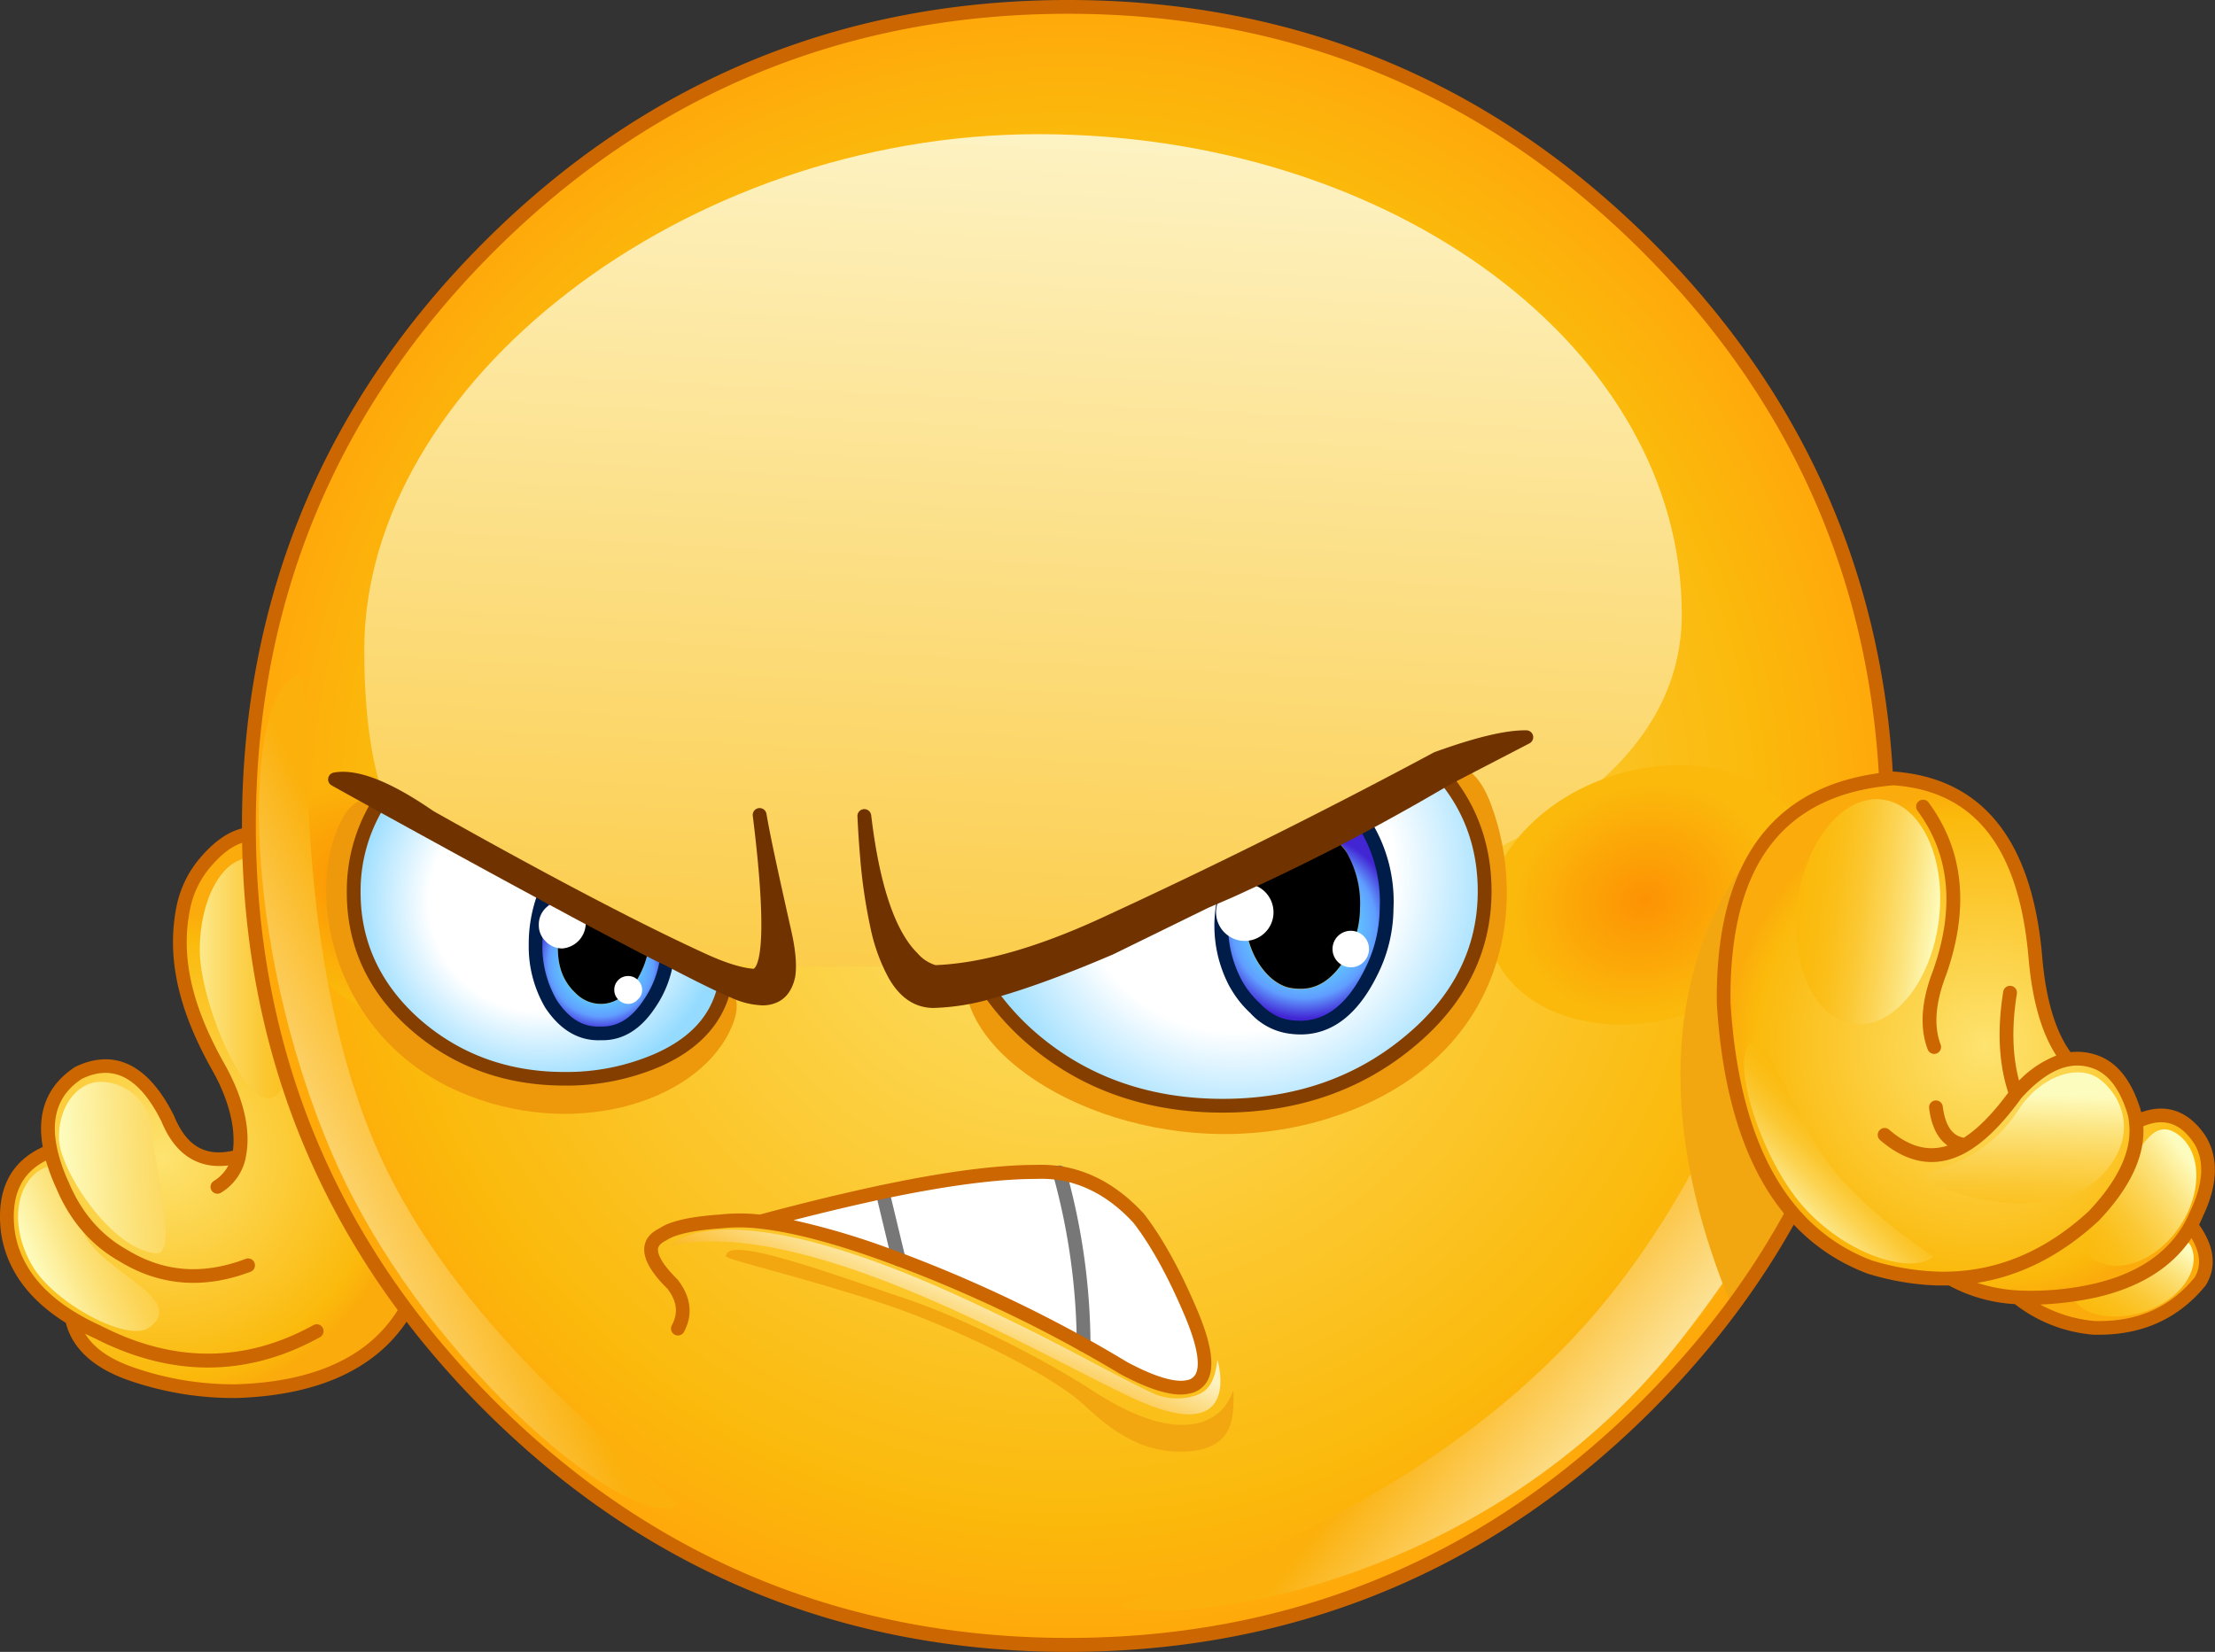 <svg xmlns="http://www.w3.org/2000/svg" xmlns:xlink="http://www.w3.org/1999/xlink" width="670.28" height="500" viewBox="0 0 670.28 500">
  <rect x="0" y="0" width="670.28" height="500" fill="#333333" stroke="none"/>
  <defs>
    <style>
      .cls-1 {
        fill: url(#New_Gradient_Swatch_6);
      }

      .cls-2 {
        fill: url(#linear-gradient);
      }

      .cls-3 {
        fill: url(#linear-gradient-2);
      }

      .cls-4 {
        fill: #c60;
      }

      .cls-5 {
        fill: url(#radial-gradient);
      }

      .cls-6 {
        fill: url(#linear-gradient-3);
      }

      .cls-7 {
        fill: url(#radial-gradient-2);
      }

      .cls-8 {
        fill: url(#radial-gradient-3);
      }

      .cls-9 {
        fill: url(#linear-gradient-4);
      }

      .cls-10 {
        fill: url(#radial-gradient-4);
      }

      .cls-11 {
        fill: url(#radial-gradient-5);
      }

      .cls-12 {
        fill: #f2a711;
      }

      .cls-13 {
        fill: url(#radial-gradient-6);
      }

      .cls-14 {
        fill: url(#radial-gradient-7);
      }

      .cls-15 {
        fill: url(#radial-gradient-8);
      }

      .cls-16 {
        fill: #fff;
      }

      .cls-17 {
        fill: url(#radial-gradient-9);
      }

      .cls-18 {
        fill: #001c49;
      }

      .cls-19 {
        fill: #777;
      }

      .cls-20 {
        fill: #843f00;
      }

      .cls-21 {
        fill: #4d2702;
      }

      .cls-22 {
        fill: #703300;
      }

      .cls-23 {
        fill: url(#New_Gradient_Swatch_6-2);
      }

      .cls-24 {
        fill: url(#linear-gradient-5);
      }

      .cls-25 {
        fill: url(#linear-gradient-6);
      }

      .cls-26 {
        fill: url(#linear-gradient-7);
      }

      .cls-27 {
        fill: url(#linear-gradient-8);
      }

      .cls-28 {
        fill: url(#linear-gradient-9);
      }

      .cls-29 {
        fill: url(#linear-gradient-10);
      }

      .cls-30 {
        fill: url(#linear-gradient-11);
      }

      .cls-31 {
        fill: url(#linear-gradient-12);
      }
    </style>
    <radialGradient id="New_Gradient_Swatch_6" data-name="New Gradient Swatch 6" cx="49.03" cy="350.19" r="74.4" gradientUnits="userSpaceOnUse">
      <stop offset="0" stop-color="#fde370"/>
      <stop offset="0.9" stop-color="#fbb90b"/>
      <stop offset="1" stop-color="#fbab0b"/>
    </radialGradient>
    <linearGradient id="linear-gradient" x1="52.39" y1="296.09" x2="101.03" y2="296.09" gradientUnits="userSpaceOnUse">
      <stop offset="0" stop-color="#fdfcbf"/>
      <stop offset="0.07" stop-color="#fdf4aa"/>
      <stop offset="0.23" stop-color="#fce27a"/>
      <stop offset="0.4" stop-color="#fcd352"/>
      <stop offset="0.56" stop-color="#fbc833"/>
      <stop offset="0.71" stop-color="#fbc01d"/>
      <stop offset="0.86" stop-color="#fbbb10"/>
      <stop offset="1" stop-color="#fbb90b"/>
    </linearGradient>
    <linearGradient id="linear-gradient-2" x1="892.26" y1="496.5" x2="958.02" y2="496.5" gradientTransform="translate(-1005.62 286.77) rotate(-23.53)" xlink:href="#linear-gradient"/>
    <radialGradient id="radial-gradient" cx="323.22" cy="250" r="247.91" gradientUnits="userSpaceOnUse">
      <stop offset="0" stop-color="#fde370"/>
      <stop offset="0.85" stop-color="#fbb90b"/>
      <stop offset="1" stop-color="#ffa80b"/>
    </radialGradient>
    <linearGradient id="linear-gradient-3" x1="2061.96" y1="4303.5" x2="2159.32" y2="4303.5" gradientTransform="matrix(-0.54, -0.43, 0.62, -0.78, -1048.26, 4678.32)" gradientUnits="userSpaceOnUse">
      <stop offset="0" stop-color="#fdf2c2"/>
      <stop offset="1" stop-color="#fbb00b"/>
    </linearGradient>
    <radialGradient id="radial-gradient-2" cx="-887.45" cy="181.88" r="39.74" gradientTransform="matrix(0, 1, -0.86, 0, 282.71, 1139.42)" gradientUnits="userSpaceOnUse">
      <stop offset="0" stop-color="#fd9203"/>
      <stop offset="0.6" stop-color="#fca908"/>
      <stop offset="1" stop-color="#fbb90b"/>
    </radialGradient>
    <radialGradient id="radial-gradient-3" cx="-823.17" cy="256.62" r="55.51" gradientTransform="matrix(0.9, 0.44, -0.39, 0.78, 999.7, 437.59)" gradientUnits="userSpaceOnUse">
      <stop offset="0" stop-color="#fde370"/>
      <stop offset="0.9" stop-color="#fbb90b"/>
      <stop offset="1" stop-color="#ed990b"/>
    </radialGradient>
    <linearGradient id="linear-gradient-4" x1="317.42" y1="41.67" x2="296.92" y2="431.03" gradientUnits="userSpaceOnUse">
      <stop offset="0" stop-color="#fdf2c2"/>
      <stop offset="1" stop-color="#fbb90b"/>
    </linearGradient>
    <radialGradient id="radial-gradient-4" cx="1214.49" cy="55.89" r="39.74" gradientTransform="matrix(1, 0, 0, 0.86, -718.26, 220.94)" xlink:href="#radial-gradient-2"/>
    <radialGradient id="radial-gradient-5" cx="1164.01" cy="614.3" r="62.03" gradientTransform="matrix(0.94, -0.35, 0.39, 1.04, -965.08, 28.8)" xlink:href="#radial-gradient-3"/>
    <radialGradient id="radial-gradient-6" cx="394.6" cy="280.27" r="28.04" gradientUnits="userSpaceOnUse">
      <stop offset="0" stop-color="#60dbff"/>
      <stop offset="0.25" stop-color="#60d8ff"/>
      <stop offset="0.43" stop-color="#60cfff"/>
      <stop offset="0.58" stop-color="#60c0ff"/>
      <stop offset="0.72" stop-color="#60aaff"/>
      <stop offset="0.78" stop-color="#609dff"/>
      <stop offset="1" stop-color="#4226d4"/>
    </radialGradient>
    <radialGradient id="radial-gradient-7" cx="163.07" cy="272.81" r="57.19" gradientUnits="userSpaceOnUse">
      <stop offset="0.58" stop-color="#fff"/>
      <stop offset="1" stop-color="#94dbff"/>
    </radialGradient>
    <radialGradient id="radial-gradient-8" cx="373.83" cy="264.2" r="82.99" xlink:href="#radial-gradient-7"/>
    <radialGradient id="radial-gradient-9" cx="181.91" cy="291.75" r="20.46" xlink:href="#radial-gradient-6"/>
    <radialGradient id="New_Gradient_Swatch_6-2" cx="600.9" cy="316.74" r="78.4" xlink:href="#New_Gradient_Swatch_6"/>
    <linearGradient id="linear-gradient-5" x1="663.56" y1="352.49" x2="626.59" y2="379.53" xlink:href="#linear-gradient"/>
    <linearGradient id="linear-gradient-6" x1="1371.89" y1="549.37" x2="1342.99" y2="570.5" gradientTransform="translate(-821.46 311.04) rotate(-19.4)" xlink:href="#linear-gradient"/>
    <linearGradient id="linear-gradient-7" x1="67.71" y1="367.13" x2="136.99" y2="334.94" gradientTransform="matrix(1, 0, 0, 1, 0, 0)" xlink:href="#linear-gradient-3"/>
    <linearGradient id="linear-gradient-8" x1="601.02" y1="5224.33" x2="644.13" y2="5224.33" gradientTransform="matrix(0, -1, 0.82, 0, -3732.82, 898.72)" xlink:href="#linear-gradient"/>
    <linearGradient id="linear-gradient-9" x1="-680.19" y1="666.1" x2="-653.05" y2="707.57" gradientTransform="matrix(0.82, 0.58, -0.58, 0.82, 1552.95, 179.03)" xlink:href="#linear-gradient"/>
    <linearGradient id="linear-gradient-10" x1="538.87" y1="366.68" x2="562.24" y2="343.16" xlink:href="#linear-gradient"/>
    <linearGradient id="linear-gradient-11" x1="123.6" y1="-6.52" x2="215.88" y2="-6.52" gradientTransform="matrix(1, -0.05, 0.04, 0.86, -104.91, 365.94)" xlink:href="#linear-gradient"/>
    <linearGradient id="linear-gradient-12" x1="290.73" y1="387.52" x2="281.1" y2="411.42" gradientTransform="matrix(1, 0, 0, 1, 0, 0)" xlink:href="#linear-gradient-3"/>
  </defs>
  <title>YCUZD_221227_4867_angryAsset 1</title>
  <g id="Layer_2" data-name="Layer 2">
    <g id="Layer_1-2" data-name="Layer 1">
      <g>
        <path class="cls-1" d="M83.74,254.46q-10.84-6.21-21.68,6.62a30,30,0,0,0-6.51,13.25q-5.14,24.41,10.6,48.79Q74.4,340.21,72.3,350q-15.16,4.18-21.57-11.33-10.77-21.75-26.86-14-12.1,7.9-8.55,23.73-15.16,5.93-13,24.33,2.37,16,19.39,26.26,2.46,11.69,18.79,17.11a93.68,93.68,0,0,0,31,4.94q37.33-1.17,51.08-24.09l5.42-9.76Q91.26,329.64,83.74,254.46Z"/>
        <path class="cls-2" d="M90.91,287.42c0,15.29-1.27,45-9.68,45s-20.77-29.74-20.77-45,6.82-27.69,15.23-27.69S90.91,272.13,90.91,287.42Z"/>
        <path class="cls-3" d="M25.34,373.14c5.18,11.9,31.47,19.71,20,28.57-6.48,5-29.12-7.39-35.6-18.64-7.76-13.48-4-26.21,3.52-29.48S20.16,361.25,25.34,373.14Z"/>
        <path class="cls-4" d="M71.52,423.15a96.58,96.58,0,0,1-31.72-5.06c-11.15-3.7-17.84-9.66-19.88-17.69C8.5,393.27,1.9,384.07.3,373.05-1.22,360.4,3,351.71,12.94,347.16c-1.89-10.59,1.4-18.74,9.79-24.22,8.41-4.08,20.21-4.71,29.93,14.79,3.73,9.11,9.39,12.45,17.82,10.56.79-5.93-.67-14.41-6.2-24.26C54.68,307,50,290.65,53.51,273.9a32.34,32.34,0,0,1,7-14.17c7.94-9.38,16.12-11.77,24.32-7.08a2.1,2.1,0,0,1,1,1.6c5,49.55,19.72,93.91,43.89,131.84a2.06,2.06,0,0,1,.06,2.13L124.35,398C114.81,413.9,97,422.35,71.52,423.15ZM25.76,403.68c2.71,4.49,7.79,7.94,15.39,10.46A92.11,92.11,0,0,0,71.46,419c23.94-.75,40.55-8.51,49.28-23.08l4.79-8.61c-24-38-38.67-82.19-43.75-131.5-6-2.89-11.91-.72-18.13,6.65a28,28,0,0,0-6.06,12.34C54.3,290.39,58.74,305.69,67.91,322c6.6,11.75,7.94,21.34,6.44,28.39l0,.1A16.18,16.18,0,0,1,66.9,361a2.08,2.08,0,1,1-2.22-3.52,12.17,12.17,0,0,0,4.44-4.73c-9.22,1.17-16.19-3.35-20.26-13.32-6.61-13.25-14.5-17.52-24.08-12.89-7.1,4.66-9.6,11.71-7.43,21.4h0a51,51,0,0,0,3.48,10c3.82,9.06,9.68,15.86,17.44,20.24,11.25,6.9,23.06,7.81,36.18,2.82a2.09,2.09,0,0,1,1.48,3.9c-14.21,5.4-27.59,4.35-39.78-3.12-8.52-4.82-15-12.29-19.14-22.17a59.24,59.24,0,0,1-3.11-8.32c-7.61,3.86-10.71,10.81-9.46,21.17,1.44,9.91,7.63,18.27,18.4,24.79l0,0a69,69,0,0,0,7.64,4C52.57,412.64,74.24,412.53,95,401a2.09,2.09,0,0,1,2,3.65C75,416.89,52,417,28.7,405.09Q27.2,404.42,25.76,403.68Z"/>
        <path class="cls-5" d="M498.5,74.73a274.26,274.26,0,0,0-21.08-19q-66-53.61-154.2-53.6Q220.59,2.09,148,74.73T75.31,250q0,102.63,72.64,175.28t175.27,72.64q88.17,0,154.2-53.61a276.19,276.19,0,0,0,21.08-19Q571.13,352.64,571.14,250T498.5,74.73Z"/>
        <path class="cls-6" d="M487.17,392.16c56.74-71,58.53-157.2,75.18-143.9s1.39,88.33-55.35,159.35-146.77,84.81-168.07,78.64C335.41,485.23,430.43,463.17,487.17,392.16Z"/>
        <ellipse class="cls-7" cx="130.03" cy="273.58" rx="37.67" ry="50.48" transform="translate(-172.69 262.67) rotate(-62.51)"/>
        <path class="cls-8" d="M220.7,312.37c-10.8,21.8-48.17,32.78-81.9,18-38.34-16.79-46.5-59.88-35.69-81.68s32.11,13.28,65.1,29.63S231.51,290.57,220.7,312.37Z"/>
        <path class="cls-9" d="M508.92,185.93c0,80.28-147.17,106.68-254.69,106.68s-144-15.74-144-96,96.5-156,204-156S508.92,105.66,508.92,185.93Z"/>
        <ellipse class="cls-10" cx="498.31" cy="268.15" rx="50.48" ry="37.67" transform="matrix(0.95, -0.32, 0.32, 0.95, -59.94, 175.57)"/>
        <path class="cls-11" d="M451.1,243.23c12.11,32,3.94,79.23-50.15,95.61-46.69,14.14-97.16-8-107.17-33.58-4.67-11.94,1-6.24,9.89-9.89,14.87-6.08,42-17.37,67.79-27.15C412.78,252.58,439,211.25,451.1,243.23Z"/>
        <path class="cls-12" d="M530.38,258.69s-44.52,44.81-6.47,136.37l24.31-36.49Z"/>
        <path class="cls-13" d="M407.43,257.83V258a30.87,30.87,0,0,1,4.09,17,29.35,29.35,0,0,1-5.42,16.74l.12-.24q-5.42,7.95-12.77,7.83a16.35,16.35,0,0,1-4-.48c-3.29-1.05-6.19-3.49-8.68-7.35a25.39,25.39,0,0,1-3.61-10.12,33.44,33.44,0,0,1,.72-14.33c-2.33,1.12-4.66,2.21-7,3.25a36.76,36.76,0,0,0,2.89,27.1,18.85,18.85,0,0,0,1.08,1.93,30.13,30.13,0,0,0,4.94,5.9,17.42,17.42,0,0,0,10.84,5.67q15,2,24.1-16.51a42.32,42.32,0,0,0,4.81-19.27A43.91,43.91,0,0,0,413,249.52q-4.34,2.43-8.8,4.7a19,19,0,0,1,3.26,3.61Z"/>
        <path class="cls-14" d="M166.74,303.85A34.26,34.26,0,0,1,162,286a41.74,41.74,0,0,1,2.77-15.3q-21.63-11.66-50.35-27.59a50.5,50.5,0,0,0-7.47,27q0,23.37,18.55,39.87,18.79,16.5,45.18,16.51a67.75,67.75,0,0,0,28.3-5.79q16.75-7.38,20.12-21.92-6.49-3-17.34-8.67a31.28,31.28,0,0,1-5.31,13.73q-6.13,9.27-14.81,8.91Q172.88,313.12,166.74,303.85Z"/>
        <path class="cls-15" d="M413,249.52a43.91,43.91,0,0,1,6.62,25.54,42.32,42.32,0,0,1-4.81,19.27q-9.11,18.48-24.1,16.51a17.42,17.42,0,0,1-10.84-5.67,30.13,30.13,0,0,1-4.94-5.9,18.85,18.85,0,0,1-1.08-1.93,36.76,36.76,0,0,1-2.89-27.1q-3,1.31-6,2.53Q350.46,279.91,336,287q-21.83,9.36-36.5,13.25a75.43,75.43,0,0,0,14.34,15.42q23.25,19,56.13,19t56-19q23.25-18.9,23.25-45.89,0-19.59-11.69-34Q425.31,243,413,249.52Z"/>
        <path class="cls-16" d="M327.92,407.09q6,3.36,11.93,6.86,13.38,7.2,19.63,5.78,9.66-1.91.73-22.76-7.51-17.66-15.54-28.07-10.69-11.73-24-13.85a197,197,0,0,1,7.23,52Zm-57-26.27c.37.13.69.25,1,.37l-4.82-20.36q-16.51,3.48-37,8.91,16,1.81,40.84,11.08Zm49.75-25.77a47,47,0,0,0-7.47-.37q-16.8-.06-46.13,6.15l4.82,20.36a414.39,414.39,0,0,1,56,25.9,197,197,0,0,0-7.23-52Z"/>
        <path class="cls-17" d="M171.2,274.21a.23.23,0,0,1,0-.12c-2.07-1-4.19-2.17-6.39-3.37h0A41.74,41.74,0,0,0,162,286a34.26,34.26,0,0,0,4.7,17.83q6.15,9.27,14.94,8.91,8.67.36,14.81-8.91a31.28,31.28,0,0,0,5.31-13.73c-1.57-.7-3.41-1.63-5.55-2.78A28.2,28.2,0,0,1,192,297.7l.12-.24q-4.46,6.39-10.36,6.39a10.68,10.68,0,0,1-7.71-3.37Q165.3,292.27,171.2,274.21Z"/>
        <path class="cls-18" d="M182.33,314.86h-.74c-6.44.19-12.08-3.05-16.59-9.85a36.49,36.49,0,0,1-5-19,43.92,43.92,0,0,1,2.89-16,2.09,2.09,0,0,1,3.92,1.44A39.74,39.74,0,0,0,164.13,286a32.31,32.31,0,0,0,4.39,16.79c3.65,5.52,7.9,8.17,13.07,7.92,5.19.22,9.47-2.4,13.16-8a29.36,29.36,0,0,0,5-12.9,2.08,2.08,0,1,1,4.11.65,33.28,33.28,0,0,1-5.67,14.64C193.9,311.55,188.55,314.86,182.33,314.86Z"/>
        <path d="M407.43,258v-.12a19,19,0,0,0-3.26-3.61Q393,260,381.53,265.3c-1.19.61-2.4,1.18-3.62,1.69a33.44,33.44,0,0,0-.72,14.33,25.39,25.39,0,0,0,3.61,10.12c2.49,3.86,5.39,6.3,8.68,7.35a16.35,16.35,0,0,0,4,.48q7.35.12,12.77-7.83l-.12.24a29.35,29.35,0,0,0,5.42-16.74,30.87,30.87,0,0,0-4.09-17ZM171.2,274.09a.23.23,0,0,0,0,.12q-5.91,18.06,2.89,26.27a10.68,10.68,0,0,0,7.71,3.37q5.89,0,10.36-6.39l-.12.24a28.2,28.2,0,0,0,4.21-10.36q-9.83-5-22.52-11.8C172.89,275.09,172,274.61,171.2,274.09Z"/>
        <path class="cls-4" d="M323.22,500c-68.67,0-128.14-24.64-176.75-73.25S73.22,318.68,73.22,250,97.87,121.86,146.47,73.25,254.55,0,323.22,0c59,0,111.31,18.19,155.51,54.07A278.78,278.78,0,0,1,500,73.25c48.61,48.61,73.25,108.07,73.25,176.75S548.58,378.14,500,426.75a275,275,0,0,1-21.24,19.18C434.53,481.81,382.21,500,323.22,500Zm0-495.83c-67.53,0-126,24.24-173.8,72s-72,106.27-72,173.8,24.24,126,72,173.8,106.27,72,173.8,72c58,0,109.45-17.88,152.88-53.14A270.63,270.63,0,0,0,497,423.8c47.8-47.8,72-106.27,72-173.8S544.82,124,497,76.2A272.49,272.49,0,0,0,476.1,57.31C432.67,22.05,381.23,4.17,323.22,4.17Z"/>
        <path class="cls-19" d="M327.92,409.17a2.08,2.08,0,0,1-2.08-2.08,195.64,195.64,0,0,0-7.16-51.43,2.09,2.09,0,1,1,4-1.11A199.33,199.33,0,0,1,330,407.08a2.09,2.09,0,0,1-2.08,2.09Zm-56-25.9a2.08,2.08,0,0,1-2-1.6l-4.88-20.36a2.09,2.09,0,0,1,4.06-1L274,380.7a2.09,2.09,0,0,1-1.54,2.52A2,2,0,0,1,272,383.27Z"/>
        <path class="cls-18" d="M393.56,313.11a24.27,24.27,0,0,1-3.15-.21,19.42,19.42,0,0,1-12.07-6.28,31.5,31.5,0,0,1-5.18-6.21c-.44-.69-.82-1.35-1.19-2a39.18,39.18,0,0,1-3.06-28.67,2.08,2.08,0,1,1,4,1.06,35.13,35.13,0,0,0,2.73,25.68c.3.57.64,1.14,1,1.71a27.47,27.47,0,0,0,4.57,5.46c3,3.14,6.17,4.79,9.65,5.14,9.17,1.18,16.36-3.8,22.08-15.3A41.43,41.43,0,0,0,417.51,275a42.13,42.13,0,0,0-6.25-24.31,2.09,2.09,0,0,1,3.54-2.22,46.26,46.26,0,0,1,6.88,26.66,45.45,45.45,0,0,1-5,20.24C410.82,307.15,403.05,313.11,393.56,313.11Z"/>
        <path class="cls-20" d="M370,336.77c-22.31,0-41.64-6.56-57.46-19.5a79.45,79.45,0,0,1-14.72-15.78,2.09,2.09,0,0,1,3.42-2.39A75.05,75.05,0,0,0,315.15,314C330.2,326.36,348.64,332.6,370,332.6s39.72-6.24,54.69-18.55c14.93-12.15,22.49-27,22.49-44.29,0-12.5-3.77-23.49-11.22-32.66a2.09,2.09,0,0,1,3.24-2.63c8.07,9.93,12.15,21.8,12.15,35.29,0,18.56-8.08,34.55-24,47.51C411.57,330.21,392.28,336.77,370,336.77Zm-199.24-8.19c-18,0-33.7-5.73-46.56-17s-19.26-25.31-19.26-41.44a52.46,52.46,0,0,1,7.78-28,2.1,2.1,0,0,1,2.88-.68,2.08,2.08,0,0,1,.67,2.87,48.33,48.33,0,0,0-7.15,25.83c0,14.88,6,27.78,17.85,38.31,12.06,10.6,26.8,16,43.79,16a67.12,67.12,0,0,0,27.52-5.55c10.59-4.71,16.76-11.44,18.87-20.54a2.09,2.09,0,1,1,4.07.94c-2.4,10.32-9.54,18.2-21.25,23.42A71.34,71.34,0,0,1,170.72,328.58Z"/>
        <path class="cls-16" d="M412.61,291.2a5.52,5.52,0,1,0-3.86,1.57A5.25,5.25,0,0,0,412.61,291.2Z"/>
        <path class="cls-16" d="M193,302.52a3.77,3.77,0,0,0,1.33-2.89,4.17,4.17,0,0,0-1.33-3,4,4,0,0,0-2.89-1.2,4.12,4.12,0,0,0-4.22,4.21,3.94,3.94,0,0,0,1.21,2.89,4.13,4.13,0,0,0,3,1.33A3.76,3.76,0,0,0,193,302.52Z"/>
        <path class="cls-16" d="M385.37,276a8.69,8.69,0,1,0-2.54,6.25A8.51,8.51,0,0,0,385.37,276Z"/>
        <path class="cls-16" d="M177.26,279.94a7,7,0,0,0-2.23-5.08,6.68,6.68,0,0,0-4.88-2,6.94,6.94,0,0,0-7.1,7.11,6.62,6.62,0,0,0,2,4.87,7,7,0,0,0,5.07,2.24,7.7,7.7,0,0,0,7.11-7.11Z"/>
        <path class="cls-21" d="M101.33,235.91q6.75,3.75,13.13,7.22,28.73,15.94,50.35,27.59h0c2.2,1.2,4.32,2.33,6.39,3.37.84.52,1.69,1,2.53,1.45q12.69,6.78,22.52,11.8c2.14,1.15,4,2.08,5.55,2.78q10.83,5.67,17.34,8.67c1.06.49,2.22,1,3.5,1.56q13.61,5.38,15.9-5.05.74-4.6-1.09-12.89-3.28-14.7-5.18-23.62-1.44-6.63-2.41-12.16,6.16,49.59-2.17,48.67-5.76-.48-14.93-4.7-30-13.67-82.76-43.37Q111,234.14,101.33,235.91Z"/>
        <path class="cls-4" d="M357.31,422.1c-4.52,0-10.57-2.06-18.39-6.25-4-2.41-8-4.71-12-6.94a414.25,414.25,0,0,0-55.67-25.77l-1-.36c-16.35-6.1-29.94-9.76-40.39-10.9a51.39,51.39,0,0,0-11.68-.07c-10.32.69-14.69,2.35-16.55,3.63-2.27,1.12-2.43,2.11-2.49,2.43-.19,1.16.32,3.92,5.91,9.42,4.09,5.29,4.7,10.69,1.94,15.84a2.09,2.09,0,1,1-3.68-2c2-3.75,1.57-7.27-1.38-11.11q-7.75-7.59-6.9-12.86c.38-2.29,1.9-4.09,4.51-5.35,3.11-2.16,9.17-3.58,18.24-4.18a54.56,54.56,0,0,1,12.13,0c13.47-3.61,25.82-6.6,36.73-8.9,19.61-4.15,35.2-6.12,46.58-6.13A41,41,0,0,1,321,353c9.31,1.45,17.78,6.31,25.21,14.45,5.54,7.19,10.86,16.78,15.91,28.66,4.45,10.39,5.55,17.49,3.35,21.69a7.76,7.76,0,0,1-5.57,4A12.42,12.42,0,0,1,357.31,422.1ZM240.14,369.32a225.07,225.07,0,0,1,31.59,9.55l1,.36a420.78,420.78,0,0,1,56.23,26q6.07,3.38,12.05,7c10.36,5.55,15.55,6.08,18.06,5.54a3.64,3.64,0,0,0,2.74-1.86c1.07-2,1.33-6.85-3.49-18.11-4.92-11.56-10.06-20.85-15.28-27.62-6.65-7.28-14.31-11.7-22.64-13a38,38,0,0,0-7.05-.34c-11.16,0-26.48,1.94-45.8,6C259.19,364.63,250,366.79,240.14,369.32Z"/>
        <path class="cls-21" d="M404.17,254.22q4.45-2.28,8.8-4.7,12.34-6.53,24.57-13.73l24.34-12.65q-8.64-.24-26.87,6.38-50.22,26.94-100.95,50.24-29.68,13.73-51.19,14.45a.9.9,0,0,1-.24-.12,13.49,13.49,0,0,1-6.51-4.1q-10.69-10.59-14.57-43,.29,6.39.72,12.05a162.83,162.83,0,0,0,3.13,21.08q2.1,9.27,5.18,14.57,4.5,8.16,11.69,8.31a65.67,65.67,0,0,0,17.22-2.77q14.67-3.9,36.5-13.25,14.46-7.07,28.91-14.21,3-1.23,6-2.53c2.32-1,4.65-2.13,7-3.25,1.22-.51,2.43-1.08,3.62-1.69Q392.95,260,404.17,254.22Z"/>
        <path class="cls-22" d="M234.31,258.41q-1.42-6.65-2.39-12.14a2.09,2.09,0,0,0-4.13.61c4.66,37.42,1.91,44.76.51,46.17a.42.42,0,0,1-.43.17c-3.59-.3-8.36-1.8-14.19-4.46-19.87-9.08-47.68-23.66-82.5-43.25C117.92,236.37,108,232.56,101,233.85a2.09,2.09,0,0,0-.64,3.88q6.75,3.77,13.14,7.29c19,10.47,35.82,19.7,50.16,27.42l.27.18,6.3,3.36,2.56,1.4q12.72,6.78,22.55,11.87c2.18,1.14,4.06,2.06,5.54,2.71,7.24,3.79,13.11,6.73,17.43,8.72,1.08.5,2.28,1,3.67,1.62a24.24,24.24,0,0,0,8.71,2,10.46,10.46,0,0,0,4.94-1.13c2.53-1.34,4.21-3.82,5-7.47.53-3.4.17-7.87-1.11-13.67Q236.19,267.27,234.31,258.41Z"/>
        <path class="cls-22" d="M463.91,222.67a2.1,2.1,0,0,0-2-1.62c-6.06-.09-15.11,2-27.9,6.64-33.31,17.86-67.23,34.76-100.84,50.23-19.31,8.89-36.15,13.67-50.08,14.2a11.67,11.67,0,0,1-5.46-3.61c-6.79-6.7-11.51-20.75-14-41.77a2.12,2.12,0,0,0-2.25-1.83,2.08,2.08,0,0,0-1.91,2.17q.3,6.43.79,12.14a163.11,163.11,0,0,0,3.11,21.42,55.47,55.47,0,0,0,5.4,15.12c3.36,6.08,7.89,9.21,13.49,9.33h.22A70.35,70.35,0,0,0,300,302.31c9.82-2.66,22.2-7.17,36.87-13.45l28.81-14.11,6.06-2.61c2.34-1,4.67-2.11,7-3.19,1.23-.56,2.46-1.12,3.7-1.7,7.53-3.53,15.18-7.29,22.73-11.18q4.4-2.28,8.82-4.65c8.22-4.41,16.48-9.06,24.53-13.81L462.84,225A2.1,2.1,0,0,0,463.91,222.67Z"/>
        <path class="cls-23" d="M664.74,367.21q6.32-13.21,1.08-22-7.52-11.43-19.51-5.54v-.12a16.55,16.55,0,0,0-.48-2.9l-.49-1.56q-3.76-10.92-11.2-13.61a15.69,15.69,0,0,0-8.43-.73q-8-9.9-9.76-30.84-4.41-51.46-42.76-54.32-52.38,4.41-51.56,68.06,3.95,64.5,44,79.74A76.53,76.53,0,0,0,586.08,387c1.4,0,2.81,0,4.21,0a45.12,45.12,0,0,0,20.24,5.66,41.84,41.84,0,0,0,23.13,9.28q20.22.54,32-14,4.65-7.49-2.65-17.1A27.9,27.9,0,0,0,664.74,367.21Z"/>
        <path class="cls-24" d="M659.67,371.16c-7,10.47-18.72,14.9-26.21,9.9s0-11.84,7-22.32,10.77-20.6,18.26-15.6S666.66,360.69,659.67,371.16Z"/>
        <path class="cls-25" d="M663.3,377.87c2.44,6.94-3.77,15.44-13.87,19s-21.76,1.17-22.71-6.12c-.08-.59,6.8-.1,16.9-3.66S660.85,370.93,663.3,377.87Z"/>
        <path class="cls-4" d="M635.1,404c-.5,0-1,0-1.5,0a44.56,44.56,0,0,1-23.87-9.26,47.75,47.75,0,0,1-20-5.66c-1.26,0-2.5,0-3.76,0a80,80,0,0,1-21-3.64c-27.52-10.52-42.77-38-45.44-81.68C519,260.11,537,236.52,573,233.53c27,1.94,42,20.84,45,56.16,1.1,12.81,4,22.49,8.58,28.78a18,18,0,0,1,8.25,1c5.55,2,9.75,7,12.45,14.95.19.53.36,1.06.52,1.59,0,.22.11.43.16.65,7.8-2.8,14.53-.31,19.58,7.35,3.89,6.57,3.58,14.64-.88,24.08-.36.86-.76,1.73-1.19,2.6,4.71,6.68,5.38,12.86,2,18.38C659.34,399.06,648.5,404,635.1,404Zm-17.7-9.15a42.07,42.07,0,0,0,16.46,5c12.79.31,22.71-4,30.23-13.16,2.07-3.41,1.81-7.38-.93-11.94-6,9-15.78,15-29,18A99.74,99.74,0,0,1,617.4,394.86Zm-6.71-4.25a85.35,85.35,0,0,0,22.54-1.95c13.37-3,22.79-9.29,28-18.77.6-1.12,1.15-2.28,1.66-3.48,3.87-8.2,4.24-15,1.15-20.18-4.12-6.25-9.08-8-15.45-5.32.53,9-4,18.65-13.53,28.64-11.24,10.39-23.54,16.66-36.71,18.75a48.74,48.74,0,0,0,12.3,2.31ZM573,237.69c-33.62,2.81-49.85,24.37-49.32,65.89,2.57,41.81,16.91,68.05,42.63,77.89a76.15,76.15,0,0,0,19.8,3.41c1.36.05,2.72.05,4.09,0h0c15.18-.48,29.27-6.63,41.9-18.3,9-9.51,13.18-18.53,12.17-26.69,0-.06,0-.12,0-.18v-.08a17.49,17.49,0,0,0-.47-2.48c-.13-.42-.28-.89-.44-1.37-2.28-6.65-5.62-10.82-9.94-12.38a13.64,13.64,0,0,0-7.33-.64h0c-4.6.86-9.45,4.09-14.42,9.63-5.48,7.58-10.83,12.94-15.9,15.95a22.28,22.28,0,0,1-2.58,1.38c-8.1,3.75-16.23,2.23-24.13-4.53a2.09,2.09,0,1,1,2.71-3.17c5.94,5.08,11.71,6.65,17.6,4.73-2.59-1.82-4.84-5.2-5.6-11.32a2.08,2.08,0,1,1,4.13-.52c.92,7.28,3.9,9,6.35,9.47,4.23-2.67,8.75-7.26,13.47-13.66-2.86-8.7-3.38-18.94-1.54-30.45a2.09,2.09,0,1,1,4.12.66c-1.57,9.81-1.34,18.59.68,26.14a32.08,32.08,0,0,1,11.28-7.57c-4.48-6.89-7.3-16.78-8.39-29.45C611,256.61,597.65,239.48,573,237.69ZM585.35,319a2.09,2.09,0,0,1-2-1.34c-2.49-6.53-2-14.53,1.57-23.78,6.71-18.91,5.14-35.24-4.67-48.49a2.09,2.09,0,0,1,3.36-2.49c10.68,14.44,12.44,32.08,5.23,52.42-3.18,8.31-3.71,15.31-1.59,20.84a2.1,2.1,0,0,1-1.2,2.7A2.21,2.21,0,0,1,585.35,319Z"/>
        <path class="cls-12" d="M357.65,431.3c-9.91,0-21.18-6.53-27.31-10.55-12.24-8.05-37.52-21.35-55.75-27.48-24.17-8.12-54.9-19.57-54.9-13,0,1,24.75,6.65,48.92,14.78,17.36,5.83,48.21,19.81,59.44,30.21,7.75,7.17,16.37,14.12,29.23,14.12,16,0,16-10.12,16-16.75S373.67,431.3,357.65,431.3Z"/>
        <path class="cls-26" d="M111.8,342.29c25.91,65.71,97.81,111.86,92.49,113.79-16.39,6-77.48-46-103.63-106.52-28-64.85-27.24-138.54-11-145C96.31,201.87,85.89,276.58,111.8,342.29Z"/>
        <ellipse class="cls-27" cx="565.31" cy="275.97" rx="34.24" ry="21.56" transform="translate(220.01 801.81) rotate(-82.73)"/>
        <path class="cls-28" d="M636.88,354.83c-14.49,16.33-46.38,7.36-52.89,2.78s13.56-1.29,26.8-21.66c6.55-10.07,17.8-14.07,24.3-9.49S647.52,342.85,636.88,354.83Z"/>
        <path class="cls-29" d="M557.59,357.42a148.69,148.69,0,0,0,27.49,22.86c-5.64,5.33-24.52.65-38.3-13.9s-22.94-45-17.3-50.35S543.8,342.87,557.59,357.42Z"/>
        <path class="cls-30" d="M46,342.2c.45,9.35,8.29,37.8,1.18,37.15-13.61-1.23-28.86-25-29.31-34.34s5-17.21,12.1-17.55S45.5,332.85,46,342.2Z"/>
        <path class="cls-31" d="M368.39,411.51s8.51,27.82-26.24,11.37c-30.16-14.28-98.3-54.75-139.22-45.83,0,0,14.86-18.71,91.65,17.32,0,0,10.58,4.89,23.61,11.54,11.44,5.84,25.06,13.32,31.31,16.09a18.14,18.14,0,0,0,12.42.35C365.41,421.2,367.64,418.47,368.39,411.51Z"/>
      </g>
    </g>
  </g>
</svg>
